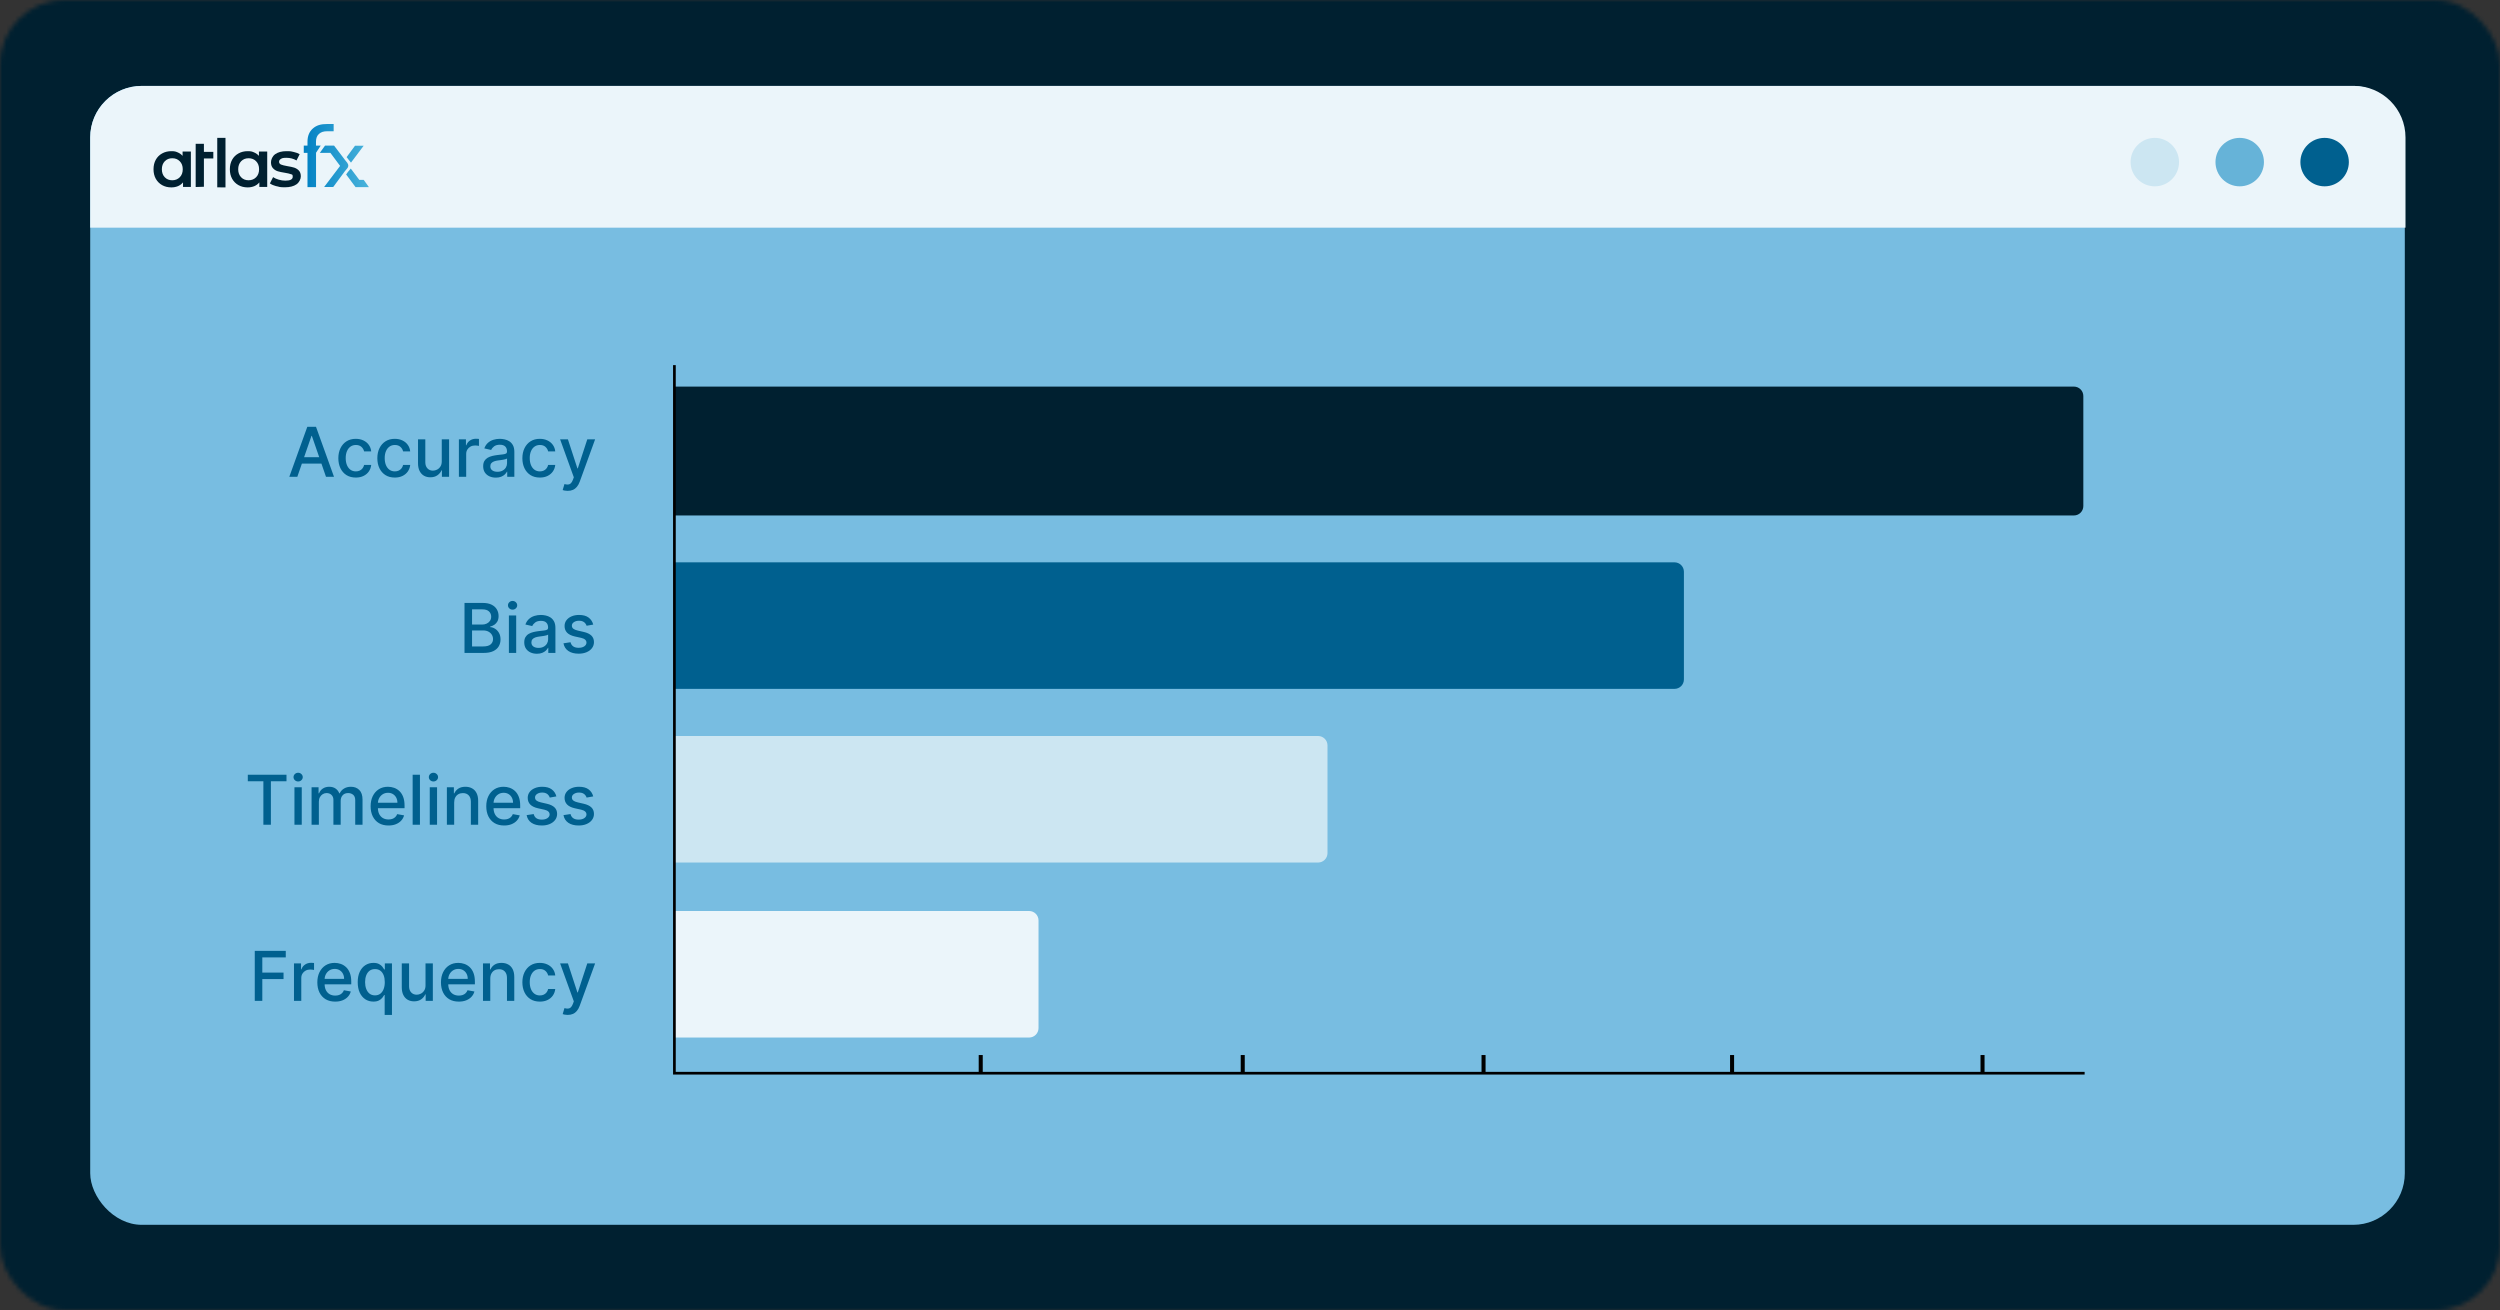 <?xml version="1.0" encoding="UTF-8"?> <svg xmlns="http://www.w3.org/2000/svg" width="582" height="305" viewBox="0 0 582 305" fill="none"><rect x="0" y="0" width="582" height="305" fill="#333333" stroke="none"/><mask id="mask0_52_285" style="mask-type:alpha" maskUnits="userSpaceOnUse" x="0" y="0" width="582" height="305"><rect width="582" height="305" rx="15" fill="#D9D9D9"></rect></mask><g mask="url(#mask0_52_285)"><rect x="-1" width="585" height="305" fill="#002030"></rect></g><rect x="21" y="20" width="538.839" height="265.139" rx="12" fill="#78BDE1"></rect><path d="M69.215 111H67.351L71.538 99.364H73.567L77.754 111H75.891L72.601 101.477H72.51L69.215 111ZM69.527 106.443H75.572V107.92H69.527V106.443ZM82.834 111.176C81.989 111.176 81.262 110.985 80.652 110.602C80.046 110.216 79.58 109.684 79.254 109.006C78.928 108.328 78.766 107.551 78.766 106.676C78.766 105.79 78.932 105.008 79.266 104.33C79.599 103.648 80.069 103.116 80.675 102.733C81.281 102.35 81.995 102.159 82.817 102.159C83.48 102.159 84.07 102.282 84.59 102.528C85.108 102.771 85.527 103.112 85.845 103.551C86.167 103.991 86.358 104.504 86.419 105.091H84.766C84.675 104.682 84.466 104.33 84.141 104.034C83.819 103.739 83.387 103.591 82.845 103.591C82.372 103.591 81.957 103.716 81.601 103.966C81.249 104.212 80.974 104.564 80.777 105.023C80.58 105.477 80.481 106.015 80.481 106.636C80.481 107.273 80.578 107.822 80.771 108.284C80.965 108.746 81.237 109.104 81.59 109.358C81.945 109.612 82.364 109.739 82.845 109.739C83.167 109.739 83.459 109.68 83.72 109.562C83.985 109.441 84.207 109.269 84.385 109.045C84.567 108.822 84.694 108.553 84.766 108.239H86.419C86.358 108.803 86.175 109.307 85.868 109.75C85.561 110.193 85.15 110.542 84.635 110.795C84.124 111.049 83.523 111.176 82.834 111.176ZM91.912 111.176C91.067 111.176 90.34 110.985 89.73 110.602C89.124 110.216 88.658 109.684 88.332 109.006C88.007 108.328 87.844 107.551 87.844 106.676C87.844 105.79 88.01 105.008 88.344 104.33C88.677 103.648 89.147 103.116 89.753 102.733C90.359 102.35 91.073 102.159 91.895 102.159C92.558 102.159 93.149 102.282 93.668 102.528C94.187 102.771 94.605 103.112 94.923 103.551C95.245 103.991 95.437 104.504 95.497 105.091H93.844C93.753 104.682 93.544 104.33 93.219 104.034C92.897 103.739 92.465 103.591 91.923 103.591C91.45 103.591 91.035 103.716 90.679 103.966C90.327 104.212 90.052 104.564 89.855 105.023C89.658 105.477 89.56 106.015 89.56 106.636C89.56 107.273 89.656 107.822 89.849 108.284C90.043 108.746 90.315 109.104 90.668 109.358C91.024 109.612 91.442 109.739 91.923 109.739C92.245 109.739 92.537 109.68 92.798 109.562C93.063 109.441 93.285 109.269 93.463 109.045C93.645 108.822 93.772 108.553 93.844 108.239H95.497C95.437 108.803 95.253 109.307 94.946 109.75C94.639 110.193 94.228 110.542 93.713 110.795C93.202 111.049 92.601 111.176 91.912 111.176ZM102.842 107.381V102.273H104.547V111H102.876V109.489H102.786C102.585 109.955 102.263 110.343 101.82 110.653C101.38 110.96 100.833 111.114 100.178 111.114C99.617 111.114 99.121 110.991 98.689 110.744C98.261 110.494 97.924 110.125 97.678 109.636C97.435 109.148 97.314 108.544 97.314 107.824V102.273H99.013V107.619C99.013 108.214 99.178 108.687 99.507 109.04C99.837 109.392 100.265 109.568 100.791 109.568C101.109 109.568 101.426 109.489 101.74 109.33C102.058 109.17 102.321 108.93 102.53 108.608C102.742 108.286 102.846 107.877 102.842 107.381ZM106.83 111V102.273H108.472V103.659H108.562C108.722 103.189 109.002 102.82 109.403 102.551C109.809 102.278 110.267 102.142 110.778 102.142C110.884 102.142 111.009 102.146 111.153 102.153C111.301 102.161 111.417 102.17 111.5 102.182V103.807C111.432 103.788 111.311 103.767 111.136 103.744C110.962 103.718 110.788 103.705 110.614 103.705C110.212 103.705 109.854 103.79 109.54 103.96C109.229 104.127 108.983 104.36 108.801 104.659C108.619 104.955 108.528 105.292 108.528 105.67V111H106.83ZM115.432 111.193C114.879 111.193 114.379 111.091 113.932 110.886C113.485 110.678 113.131 110.377 112.869 109.983C112.612 109.589 112.483 109.106 112.483 108.534C112.483 108.042 112.578 107.636 112.767 107.318C112.956 107 113.212 106.748 113.534 106.562C113.856 106.377 114.216 106.237 114.614 106.142C115.011 106.047 115.417 105.975 115.83 105.926C116.352 105.866 116.777 105.816 117.102 105.778C117.428 105.737 117.665 105.67 117.812 105.58C117.96 105.489 118.034 105.341 118.034 105.136V105.097C118.034 104.6 117.894 104.216 117.614 103.943C117.337 103.67 116.924 103.534 116.375 103.534C115.803 103.534 115.352 103.661 115.023 103.915C114.697 104.165 114.472 104.443 114.347 104.75L112.75 104.386C112.939 103.856 113.216 103.428 113.58 103.102C113.947 102.773 114.369 102.534 114.847 102.386C115.324 102.235 115.826 102.159 116.352 102.159C116.701 102.159 117.07 102.201 117.46 102.284C117.854 102.364 118.222 102.511 118.562 102.727C118.907 102.943 119.189 103.252 119.409 103.653C119.629 104.051 119.739 104.568 119.739 105.205V111H118.08V109.807H118.011C117.902 110.027 117.737 110.242 117.517 110.455C117.297 110.667 117.015 110.843 116.67 110.983C116.326 111.123 115.913 111.193 115.432 111.193ZM115.801 109.83C116.271 109.83 116.672 109.737 117.006 109.551C117.343 109.366 117.598 109.123 117.773 108.824C117.951 108.521 118.04 108.197 118.04 107.852V106.727C117.979 106.788 117.862 106.845 117.688 106.898C117.517 106.947 117.322 106.991 117.102 107.028C116.883 107.062 116.669 107.095 116.46 107.125C116.252 107.152 116.078 107.174 115.938 107.193C115.608 107.235 115.307 107.305 115.034 107.403C114.765 107.502 114.549 107.644 114.386 107.83C114.227 108.011 114.148 108.254 114.148 108.557C114.148 108.977 114.303 109.295 114.614 109.511C114.924 109.723 115.32 109.83 115.801 109.83ZM125.678 111.176C124.833 111.176 124.106 110.985 123.496 110.602C122.89 110.216 122.424 109.684 122.098 109.006C121.772 108.328 121.609 107.551 121.609 106.676C121.609 105.79 121.776 105.008 122.109 104.33C122.443 103.648 122.912 103.116 123.518 102.733C124.125 102.35 124.839 102.159 125.661 102.159C126.323 102.159 126.914 102.282 127.433 102.528C127.952 102.771 128.371 103.112 128.689 103.551C129.011 103.991 129.202 104.504 129.263 105.091H127.609C127.518 104.682 127.31 104.33 126.984 104.034C126.662 103.739 126.231 103.591 125.689 103.591C125.215 103.591 124.801 103.716 124.445 103.966C124.092 104.212 123.818 104.564 123.621 105.023C123.424 105.477 123.325 106.015 123.325 106.636C123.325 107.273 123.422 107.822 123.615 108.284C123.808 108.746 124.081 109.104 124.433 109.358C124.789 109.612 125.208 109.739 125.689 109.739C126.011 109.739 126.303 109.68 126.564 109.562C126.829 109.441 127.051 109.269 127.229 109.045C127.411 108.822 127.537 108.553 127.609 108.239H129.263C129.202 108.803 129.018 109.307 128.712 109.75C128.405 110.193 127.994 110.542 127.479 110.795C126.967 111.049 126.367 111.176 125.678 111.176ZM132.153 114.273C131.9 114.273 131.669 114.252 131.46 114.21C131.252 114.172 131.097 114.131 130.994 114.085L131.403 112.693C131.714 112.777 131.991 112.813 132.233 112.801C132.475 112.79 132.689 112.699 132.875 112.528C133.064 112.358 133.231 112.08 133.375 111.693L133.585 111.114L130.392 102.273H132.21L134.42 109.045H134.511L136.722 102.273H138.545L134.949 112.165C134.782 112.619 134.57 113.004 134.312 113.318C134.055 113.636 133.748 113.875 133.392 114.034C133.036 114.193 132.623 114.273 132.153 114.273Z" fill="#00608F"></path><path d="M108.138 152V140.364H112.399C113.225 140.364 113.909 140.5 114.45 140.773C114.992 141.042 115.397 141.407 115.666 141.869C115.935 142.328 116.07 142.845 116.07 143.42C116.07 143.905 115.981 144.314 115.803 144.648C115.625 144.977 115.386 145.242 115.087 145.443C114.791 145.64 114.465 145.784 114.109 145.875V145.989C114.496 146.008 114.873 146.133 115.24 146.364C115.611 146.591 115.918 146.915 116.161 147.335C116.403 147.756 116.524 148.267 116.524 148.869C116.524 149.464 116.384 149.998 116.104 150.472C115.827 150.941 115.399 151.314 114.82 151.591C114.24 151.864 113.5 152 112.598 152H108.138ZM109.893 150.494H112.428C113.268 150.494 113.871 150.331 114.234 150.006C114.598 149.68 114.78 149.273 114.78 148.784C114.78 148.417 114.687 148.08 114.501 147.773C114.316 147.466 114.051 147.222 113.706 147.04C113.365 146.858 112.96 146.767 112.49 146.767H109.893V150.494ZM109.893 145.398H112.246C112.64 145.398 112.994 145.322 113.308 145.17C113.626 145.019 113.878 144.807 114.064 144.534C114.253 144.258 114.348 143.932 114.348 143.557C114.348 143.076 114.179 142.672 113.842 142.347C113.505 142.021 112.988 141.858 112.291 141.858H109.893V145.398ZM118.47 152V143.273H120.169V152H118.47ZM119.328 141.926C119.033 141.926 118.779 141.828 118.567 141.631C118.358 141.43 118.254 141.191 118.254 140.915C118.254 140.634 118.358 140.396 118.567 140.199C118.779 139.998 119.033 139.898 119.328 139.898C119.624 139.898 119.875 139.998 120.084 140.199C120.296 140.396 120.402 140.634 120.402 140.915C120.402 141.191 120.296 141.43 120.084 141.631C119.875 141.828 119.624 141.926 119.328 141.926ZM124.994 152.193C124.441 152.193 123.941 152.091 123.494 151.886C123.047 151.678 122.693 151.377 122.432 150.983C122.174 150.589 122.045 150.106 122.045 149.534C122.045 149.042 122.14 148.636 122.33 148.318C122.519 148 122.775 147.748 123.097 147.562C123.419 147.377 123.778 147.237 124.176 147.142C124.574 147.047 124.979 146.975 125.392 146.926C125.915 146.866 126.339 146.816 126.665 146.778C126.991 146.737 127.227 146.67 127.375 146.58C127.523 146.489 127.597 146.341 127.597 146.136V146.097C127.597 145.6 127.456 145.216 127.176 144.943C126.9 144.67 126.487 144.534 125.938 144.534C125.366 144.534 124.915 144.661 124.585 144.915C124.259 145.165 124.034 145.443 123.909 145.75L122.312 145.386C122.502 144.856 122.778 144.428 123.142 144.102C123.509 143.773 123.932 143.534 124.409 143.386C124.886 143.235 125.388 143.159 125.915 143.159C126.263 143.159 126.633 143.201 127.023 143.284C127.417 143.364 127.784 143.511 128.125 143.727C128.47 143.943 128.752 144.252 128.972 144.653C129.191 145.051 129.301 145.568 129.301 146.205V152H127.642V150.807H127.574C127.464 151.027 127.299 151.242 127.08 151.455C126.86 151.667 126.578 151.843 126.233 151.983C125.888 152.123 125.475 152.193 124.994 152.193ZM125.364 150.83C125.833 150.83 126.235 150.737 126.568 150.551C126.905 150.366 127.161 150.123 127.335 149.824C127.513 149.521 127.602 149.197 127.602 148.852V147.727C127.542 147.788 127.424 147.845 127.25 147.898C127.08 147.947 126.884 147.991 126.665 148.028C126.445 148.062 126.231 148.095 126.023 148.125C125.814 148.152 125.64 148.174 125.5 148.193C125.17 148.235 124.869 148.305 124.597 148.403C124.328 148.502 124.112 148.644 123.949 148.83C123.79 149.011 123.71 149.254 123.71 149.557C123.71 149.977 123.866 150.295 124.176 150.511C124.487 150.723 124.883 150.83 125.364 150.83ZM138.104 145.403L136.564 145.676C136.5 145.479 136.397 145.292 136.257 145.114C136.121 144.936 135.935 144.79 135.7 144.676C135.465 144.562 135.172 144.506 134.82 144.506C134.339 144.506 133.937 144.614 133.615 144.83C133.293 145.042 133.132 145.316 133.132 145.653C133.132 145.945 133.24 146.18 133.456 146.358C133.672 146.536 134.02 146.682 134.501 146.795L135.888 147.114C136.691 147.299 137.289 147.585 137.683 147.972C138.077 148.358 138.274 148.86 138.274 149.477C138.274 150 138.123 150.466 137.82 150.875C137.52 151.28 137.102 151.598 136.564 151.83C136.03 152.061 135.411 152.176 134.706 152.176C133.729 152.176 132.931 151.968 132.314 151.551C131.696 151.131 131.318 150.534 131.178 149.761L132.82 149.511C132.922 149.939 133.132 150.263 133.45 150.483C133.768 150.699 134.183 150.807 134.695 150.807C135.251 150.807 135.696 150.691 136.03 150.46C136.363 150.225 136.53 149.939 136.53 149.602C136.53 149.33 136.428 149.1 136.223 148.915C136.022 148.729 135.714 148.589 135.297 148.494L133.82 148.17C133.005 147.985 132.403 147.689 132.013 147.284C131.626 146.879 131.433 146.366 131.433 145.744C131.433 145.229 131.577 144.778 131.865 144.392C132.153 144.006 132.551 143.705 133.058 143.489C133.566 143.269 134.147 143.159 134.803 143.159C135.746 143.159 136.488 143.364 137.03 143.773C137.571 144.178 137.929 144.722 138.104 145.403Z" fill="#00608F"></path><path d="M57.689 181.875V180.364H66.695V181.875H63.064V192H61.314V181.875H57.689ZM68.548 192V183.273H70.247V192H68.548ZM69.406 181.926C69.111 181.926 68.857 181.828 68.645 181.631C68.437 181.43 68.332 181.191 68.332 180.915C68.332 180.634 68.437 180.396 68.645 180.199C68.857 179.998 69.111 179.898 69.406 179.898C69.702 179.898 69.954 179.998 70.162 180.199C70.374 180.396 70.48 180.634 70.48 180.915C70.48 181.191 70.374 181.43 70.162 181.631C69.954 181.828 69.702 181.926 69.406 181.926ZM72.533 192V183.273H74.163V184.693H74.271C74.453 184.212 74.751 183.837 75.163 183.568C75.576 183.295 76.07 183.159 76.646 183.159C77.23 183.159 77.718 183.295 78.112 183.568C78.51 183.841 78.803 184.216 78.993 184.693H79.084C79.292 184.227 79.624 183.856 80.078 183.58C80.533 183.299 81.074 183.159 81.703 183.159C82.495 183.159 83.141 183.407 83.641 183.903C84.144 184.4 84.396 185.148 84.396 186.148V192H82.697V186.307C82.697 185.716 82.537 185.288 82.215 185.023C81.892 184.758 81.508 184.625 81.061 184.625C80.508 184.625 80.078 184.795 79.771 185.136C79.465 185.473 79.311 185.907 79.311 186.438V192H77.618V186.199C77.618 185.725 77.47 185.345 77.175 185.057C76.879 184.769 76.495 184.625 76.021 184.625C75.699 184.625 75.402 184.71 75.129 184.881C74.86 185.047 74.642 185.28 74.476 185.58C74.313 185.879 74.231 186.225 74.231 186.619V192H72.533ZM90.435 192.176C89.575 192.176 88.834 191.992 88.213 191.625C87.596 191.254 87.118 190.733 86.781 190.062C86.448 189.388 86.281 188.598 86.281 187.693C86.281 186.799 86.448 186.011 86.781 185.33C87.118 184.648 87.588 184.116 88.19 183.733C88.796 183.35 89.505 183.159 90.315 183.159C90.808 183.159 91.285 183.241 91.747 183.403C92.209 183.566 92.624 183.822 92.992 184.17C93.359 184.519 93.649 184.972 93.861 185.528C94.073 186.081 94.179 186.754 94.179 187.545V188.148H87.242V186.875H92.514C92.514 186.428 92.423 186.032 92.242 185.688C92.06 185.339 91.804 185.064 91.474 184.864C91.149 184.663 90.766 184.562 90.327 184.562C89.849 184.562 89.433 184.68 89.077 184.915C88.724 185.146 88.452 185.449 88.258 185.824C88.069 186.195 87.974 186.598 87.974 187.034V188.028C87.974 188.612 88.077 189.108 88.281 189.517C88.49 189.926 88.779 190.239 89.151 190.455C89.522 190.667 89.956 190.773 90.452 190.773C90.774 190.773 91.067 190.727 91.332 190.636C91.597 190.542 91.827 190.402 92.02 190.216C92.213 190.03 92.361 189.801 92.463 189.528L94.071 189.818C93.942 190.292 93.711 190.706 93.378 191.062C93.048 191.415 92.633 191.689 92.133 191.886C91.637 192.08 91.071 192.176 90.435 192.176ZM97.763 180.364V192H96.064V180.364H97.763ZM100.048 192V183.273H101.747V192H100.048ZM100.906 181.926C100.611 181.926 100.357 181.828 100.145 181.631C99.937 181.43 99.832 181.191 99.832 180.915C99.832 180.634 99.937 180.396 100.145 180.199C100.357 179.998 100.611 179.898 100.906 179.898C101.202 179.898 101.454 179.998 101.662 180.199C101.874 180.396 101.98 180.634 101.98 180.915C101.98 181.191 101.874 181.43 101.662 181.631C101.454 181.828 101.202 181.926 100.906 181.926ZM105.732 186.818V192H104.033V183.273H105.663V184.693H105.771C105.972 184.231 106.286 183.86 106.714 183.58C107.146 183.299 107.69 183.159 108.345 183.159C108.94 183.159 109.461 183.284 109.908 183.534C110.355 183.78 110.701 184.148 110.947 184.636C111.194 185.125 111.317 185.729 111.317 186.449V192H109.618V186.653C109.618 186.021 109.453 185.527 109.124 185.17C108.794 184.811 108.341 184.631 107.766 184.631C107.372 184.631 107.021 184.716 106.714 184.886C106.411 185.057 106.171 185.307 105.993 185.636C105.819 185.962 105.732 186.356 105.732 186.818ZM117.357 192.176C116.497 192.176 115.756 191.992 115.135 191.625C114.518 191.254 114.04 190.733 113.703 190.062C113.37 189.388 113.203 188.598 113.203 187.693C113.203 186.799 113.37 186.011 113.703 185.33C114.04 184.648 114.51 184.116 115.112 183.733C115.718 183.35 116.427 183.159 117.237 183.159C117.73 183.159 118.207 183.241 118.669 183.403C119.131 183.566 119.546 183.822 119.913 184.17C120.281 184.519 120.571 184.972 120.783 185.528C120.995 186.081 121.101 186.754 121.101 187.545V188.148H114.163V186.875H119.436C119.436 186.428 119.345 186.032 119.163 185.688C118.982 185.339 118.726 185.064 118.396 184.864C118.071 184.663 117.688 184.562 117.249 184.562C116.771 184.562 116.355 184.68 115.999 184.915C115.646 185.146 115.374 185.449 115.18 185.824C114.991 186.195 114.896 186.598 114.896 187.034V188.028C114.896 188.612 114.999 189.108 115.203 189.517C115.411 189.926 115.701 190.239 116.072 190.455C116.444 190.667 116.877 190.773 117.374 190.773C117.696 190.773 117.989 190.727 118.254 190.636C118.519 190.542 118.749 190.402 118.942 190.216C119.135 190.03 119.283 189.801 119.385 189.528L120.993 189.818C120.864 190.292 120.633 190.706 120.3 191.062C119.97 191.415 119.555 191.689 119.055 191.886C118.559 192.08 117.993 192.176 117.357 192.176ZM129.526 185.403L127.986 185.676C127.921 185.479 127.819 185.292 127.679 185.114C127.543 184.936 127.357 184.79 127.122 184.676C126.887 184.562 126.594 184.506 126.241 184.506C125.76 184.506 125.359 184.614 125.037 184.83C124.715 185.042 124.554 185.316 124.554 185.653C124.554 185.945 124.662 186.18 124.878 186.358C125.094 186.536 125.442 186.682 125.923 186.795L127.31 187.114C128.113 187.299 128.711 187.585 129.105 187.972C129.499 188.358 129.696 188.86 129.696 189.477C129.696 190 129.545 190.466 129.241 190.875C128.942 191.28 128.524 191.598 127.986 191.83C127.452 192.061 126.832 192.176 126.128 192.176C125.151 192.176 124.353 191.968 123.736 191.551C123.118 191.131 122.74 190.534 122.599 189.761L124.241 189.511C124.344 189.939 124.554 190.263 124.872 190.483C125.19 190.699 125.605 190.807 126.116 190.807C126.673 190.807 127.118 190.691 127.452 190.46C127.785 190.225 127.952 189.939 127.952 189.602C127.952 189.33 127.849 189.1 127.645 188.915C127.444 188.729 127.135 188.589 126.719 188.494L125.241 188.17C124.427 187.985 123.825 187.689 123.435 187.284C123.048 186.879 122.855 186.366 122.855 185.744C122.855 185.229 122.999 184.778 123.287 184.392C123.575 184.006 123.973 183.705 124.48 183.489C124.988 183.269 125.569 183.159 126.224 183.159C127.168 183.159 127.91 183.364 128.452 183.773C128.993 184.178 129.351 184.722 129.526 185.403ZM138.104 185.403L136.564 185.676C136.5 185.479 136.397 185.292 136.257 185.114C136.121 184.936 135.935 184.79 135.7 184.676C135.465 184.562 135.172 184.506 134.82 184.506C134.339 184.506 133.937 184.614 133.615 184.83C133.293 185.042 133.132 185.316 133.132 185.653C133.132 185.945 133.24 186.18 133.456 186.358C133.672 186.536 134.02 186.682 134.501 186.795L135.888 187.114C136.691 187.299 137.289 187.585 137.683 187.972C138.077 188.358 138.274 188.86 138.274 189.477C138.274 190 138.123 190.466 137.82 190.875C137.52 191.28 137.102 191.598 136.564 191.83C136.03 192.061 135.411 192.176 134.706 192.176C133.729 192.176 132.931 191.968 132.314 191.551C131.696 191.131 131.318 190.534 131.178 189.761L132.82 189.511C132.922 189.939 133.132 190.263 133.45 190.483C133.768 190.699 134.183 190.807 134.695 190.807C135.251 190.807 135.696 190.691 136.03 190.46C136.363 190.225 136.53 189.939 136.53 189.602C136.53 189.33 136.428 189.1 136.223 188.915C136.022 188.729 135.714 188.589 135.297 188.494L133.82 188.17C133.005 187.985 132.403 187.689 132.013 187.284C131.626 186.879 131.433 186.366 131.433 185.744C131.433 185.229 131.577 184.778 131.865 184.392C132.153 184.006 132.551 183.705 133.058 183.489C133.566 183.269 134.147 183.159 134.803 183.159C135.746 183.159 136.488 183.364 137.03 183.773C137.571 184.178 137.929 184.722 138.104 185.403Z" fill="#00608F"></path><path d="M59.31 233V221.364H66.526V222.875H61.065V226.42H66.008V227.926H61.065V233H59.31ZM68.439 233V224.273H70.081V225.659H70.172C70.331 225.189 70.611 224.82 71.013 224.551C71.418 224.278 71.876 224.142 72.388 224.142C72.494 224.142 72.619 224.146 72.763 224.153C72.91 224.161 73.026 224.17 73.109 224.182V225.807C73.041 225.788 72.92 225.767 72.746 225.744C72.572 225.718 72.397 225.705 72.223 225.705C71.822 225.705 71.463 225.79 71.149 225.96C70.838 226.127 70.592 226.36 70.41 226.659C70.229 226.955 70.138 227.292 70.138 227.67V233H68.439ZM78.028 233.176C77.169 233.176 76.428 232.992 75.807 232.625C75.189 232.254 74.712 231.733 74.375 231.062C74.042 230.388 73.875 229.598 73.875 228.693C73.875 227.799 74.042 227.011 74.375 226.33C74.712 225.648 75.182 225.116 75.784 224.733C76.39 224.35 77.099 224.159 77.909 224.159C78.401 224.159 78.879 224.241 79.341 224.403C79.803 224.566 80.218 224.822 80.585 225.17C80.953 225.519 81.242 225.972 81.454 226.528C81.667 227.081 81.773 227.754 81.773 228.545V229.148H74.835V227.875H80.108C80.108 227.428 80.017 227.032 79.835 226.688C79.653 226.339 79.398 226.064 79.068 225.864C78.742 225.663 78.36 225.562 77.921 225.562C77.443 225.562 77.026 225.68 76.671 225.915C76.318 226.146 76.046 226.449 75.852 226.824C75.663 227.195 75.568 227.598 75.568 228.034V229.028C75.568 229.612 75.671 230.108 75.875 230.517C76.083 230.926 76.373 231.239 76.744 231.455C77.115 231.667 77.549 231.773 78.046 231.773C78.367 231.773 78.661 231.727 78.926 231.636C79.191 231.542 79.421 231.402 79.614 231.216C79.807 231.03 79.954 230.801 80.057 230.528L81.665 230.818C81.536 231.292 81.305 231.706 80.972 232.062C80.642 232.415 80.227 232.689 79.727 232.886C79.231 233.08 78.665 233.176 78.028 233.176ZM89.55 236.273V231.642H89.447C89.345 231.828 89.197 232.04 89.004 232.278C88.815 232.517 88.553 232.725 88.22 232.903C87.887 233.081 87.455 233.17 86.925 233.17C86.22 233.17 85.591 232.991 85.038 232.631C84.489 232.267 84.057 231.75 83.743 231.08C83.432 230.405 83.277 229.597 83.277 228.653C83.277 227.71 83.434 226.903 83.749 226.233C84.067 225.562 84.502 225.049 85.055 224.693C85.608 224.337 86.235 224.159 86.936 224.159C87.478 224.159 87.913 224.25 88.243 224.432C88.576 224.61 88.834 224.818 89.016 225.057C89.201 225.295 89.345 225.506 89.447 225.688H89.59V224.273H91.249V236.273H89.55ZM87.3 231.722C87.788 231.722 88.201 231.593 88.538 231.335C88.879 231.074 89.137 230.712 89.311 230.25C89.489 229.788 89.578 229.25 89.578 228.636C89.578 228.03 89.491 227.5 89.317 227.045C89.142 226.591 88.887 226.237 88.55 225.983C88.213 225.729 87.796 225.602 87.3 225.602C86.788 225.602 86.362 225.735 86.021 226C85.68 226.265 85.423 226.627 85.249 227.085C85.078 227.544 84.993 228.061 84.993 228.636C84.993 229.22 85.08 229.744 85.254 230.21C85.428 230.676 85.686 231.045 86.027 231.318C86.372 231.587 86.796 231.722 87.3 231.722ZM99.061 229.381V224.273H100.766V233H99.095V231.489H99.004C98.803 231.955 98.481 232.343 98.038 232.653C97.599 232.96 97.052 233.114 96.396 233.114C95.836 233.114 95.34 232.991 94.908 232.744C94.48 232.494 94.142 232.125 93.896 231.636C93.654 231.148 93.533 230.544 93.533 229.824V224.273H95.231V229.619C95.231 230.214 95.396 230.687 95.726 231.04C96.055 231.392 96.483 231.568 97.01 231.568C97.328 231.568 97.644 231.489 97.959 231.33C98.277 231.17 98.54 230.93 98.749 230.608C98.961 230.286 99.065 229.877 99.061 229.381ZM106.81 233.176C105.95 233.176 105.209 232.992 104.588 232.625C103.971 232.254 103.493 231.733 103.156 231.062C102.823 230.388 102.656 229.598 102.656 228.693C102.656 227.799 102.823 227.011 103.156 226.33C103.493 225.648 103.963 225.116 104.565 224.733C105.171 224.35 105.88 224.159 106.69 224.159C107.183 224.159 107.66 224.241 108.122 224.403C108.584 224.566 108.999 224.822 109.366 225.17C109.734 225.519 110.024 225.972 110.236 226.528C110.448 227.081 110.554 227.754 110.554 228.545V229.148H103.616V227.875H108.889C108.889 227.428 108.798 227.032 108.616 226.688C108.435 226.339 108.179 226.064 107.849 225.864C107.524 225.663 107.141 225.562 106.702 225.562C106.224 225.562 105.808 225.68 105.452 225.915C105.099 226.146 104.827 226.449 104.634 226.824C104.444 227.195 104.349 227.598 104.349 228.034V229.028C104.349 229.612 104.452 230.108 104.656 230.517C104.865 230.926 105.154 231.239 105.526 231.455C105.897 231.667 106.33 231.773 106.827 231.773C107.149 231.773 107.442 231.727 107.707 231.636C107.973 231.542 108.202 231.402 108.395 231.216C108.588 231.03 108.736 230.801 108.838 230.528L110.446 230.818C110.317 231.292 110.086 231.706 109.753 232.062C109.423 232.415 109.009 232.689 108.509 232.886C108.012 233.08 107.446 233.176 106.81 233.176ZM114.138 227.818V233H112.439V224.273H114.07V225.693H114.178C114.378 225.231 114.693 224.86 115.121 224.58C115.553 224.299 116.096 224.159 116.751 224.159C117.346 224.159 117.867 224.284 118.314 224.534C118.761 224.78 119.107 225.148 119.354 225.636C119.6 226.125 119.723 226.729 119.723 227.449V233H118.024V227.653C118.024 227.021 117.859 226.527 117.53 226.17C117.2 225.811 116.748 225.631 116.172 225.631C115.778 225.631 115.428 225.716 115.121 225.886C114.818 226.057 114.577 226.307 114.399 226.636C114.225 226.962 114.138 227.356 114.138 227.818ZM125.678 233.176C124.833 233.176 124.106 232.985 123.496 232.602C122.89 232.216 122.424 231.684 122.098 231.006C121.772 230.328 121.609 229.551 121.609 228.676C121.609 227.79 121.776 227.008 122.109 226.33C122.443 225.648 122.912 225.116 123.518 224.733C124.125 224.35 124.839 224.159 125.661 224.159C126.323 224.159 126.914 224.282 127.433 224.528C127.952 224.771 128.371 225.112 128.689 225.551C129.011 225.991 129.202 226.504 129.263 227.091H127.609C127.518 226.682 127.31 226.33 126.984 226.034C126.662 225.739 126.231 225.591 125.689 225.591C125.215 225.591 124.801 225.716 124.445 225.966C124.092 226.212 123.818 226.564 123.621 227.023C123.424 227.477 123.325 228.015 123.325 228.636C123.325 229.273 123.422 229.822 123.615 230.284C123.808 230.746 124.081 231.104 124.433 231.358C124.789 231.612 125.208 231.739 125.689 231.739C126.011 231.739 126.303 231.68 126.564 231.562C126.829 231.441 127.051 231.269 127.229 231.045C127.411 230.822 127.537 230.553 127.609 230.239H129.263C129.202 230.803 129.018 231.307 128.712 231.75C128.405 232.193 127.994 232.542 127.479 232.795C126.967 233.049 126.367 233.176 125.678 233.176ZM132.153 236.273C131.9 236.273 131.669 236.252 131.46 236.21C131.252 236.172 131.097 236.131 130.994 236.085L131.403 234.693C131.714 234.777 131.991 234.813 132.233 234.801C132.475 234.79 132.689 234.699 132.875 234.528C133.064 234.358 133.231 234.08 133.375 233.693L133.585 233.114L130.392 224.273H132.21L134.42 231.045H134.511L136.722 224.273H138.545L134.949 234.165C134.782 234.619 134.57 235.004 134.312 235.318C134.055 235.636 133.748 235.875 133.392 236.034C133.036 236.193 132.623 236.273 132.153 236.273Z" fill="#00608F"></path><path d="M21 32C21 25.373 26.373 20 33 20H548C554.627 20 560 25.373 560 32V53H21V32Z" fill="#EBF5FA"></path><path d="M44.436 35.293V43.513H42.606V42.457C42.293 42.847 41.892 43.136 41.428 43.337C40.965 43.526 40.451 43.626 39.887 43.626C39.084 43.626 38.37 43.45 37.743 43.099C37.117 42.746 36.628 42.256 36.265 41.615C35.914 40.974 35.738 40.245 35.738 39.403C35.738 38.561 35.914 37.832 36.265 37.191C36.616 36.562 37.104 36.072 37.743 35.72C38.37 35.368 39.084 35.192 39.887 35.192C40.689 35.192 40.902 35.28 41.353 35.469C41.804 35.657 42.18 35.921 42.506 36.286V35.28H44.423L44.436 35.293ZM41.854 41.263C42.318 40.786 42.544 40.17 42.544 39.403C42.544 38.636 42.318 38.008 41.854 37.543C41.391 37.065 40.814 36.839 40.1 36.839C39.385 36.839 38.809 37.078 38.358 37.543C37.907 38.02 37.681 38.636 37.681 39.403C37.681 40.17 37.907 40.798 38.358 41.263C38.809 41.741 39.398 41.967 40.1 41.967C40.801 41.967 41.391 41.728 41.854 41.263Z" fill="#002030"></path><path d="M45.552 43.538V33.483H47.47V35.355H49.663V36.889H47.47V43.476" fill="#002030"></path><path d="M50.576 43.614V32.1H52.494V43.627" fill="#002030"></path><path d="M62.208 35.293V43.513H60.378V42.457C60.064 42.847 59.663 43.136 59.2 43.337C58.736 43.526 58.222 43.626 57.658 43.626C56.856 43.626 56.142 43.45 55.515 43.099C54.888 42.746 54.4 42.256 54.036 41.615C53.685 40.974 53.51 40.245 53.51 39.403C53.51 38.561 53.685 37.832 54.036 37.191C54.387 36.562 54.876 36.072 55.515 35.72C56.142 35.368 56.856 35.192 57.658 35.192C58.46 35.192 58.673 35.28 59.124 35.469C59.576 35.657 59.952 35.921 60.278 36.286V35.28H62.195L62.208 35.293ZM59.626 41.263C60.089 40.786 60.315 40.17 60.315 39.403C60.315 38.636 60.089 38.008 59.626 37.543C59.162 37.065 58.585 36.839 57.871 36.839C57.157 36.839 56.58 37.078 56.129 37.543C55.678 38.02 55.452 38.636 55.452 39.403C55.452 40.17 55.678 40.798 56.129 41.263C56.58 41.741 57.169 41.967 57.871 41.967C58.573 41.967 59.162 41.728 59.626 41.263Z" fill="#002030"></path><path d="M64.35 43.362C63.711 43.187 63.209 42.973 62.834 42.696L63.573 41.238C63.936 41.489 64.388 41.678 64.901 41.829C65.415 41.98 65.929 42.055 66.43 42.055C67.571 42.055 68.147 41.754 68.147 41.15C68.147 40.547 67.997 40.66 67.709 40.547C67.42 40.434 66.944 40.321 66.305 40.22C65.628 40.119 65.077 39.994 64.651 39.868C64.225 39.73 63.861 39.504 63.548 39.164C63.234 38.825 63.084 38.372 63.084 37.769C63.084 37.166 63.41 36.361 64.062 35.896C64.713 35.431 65.591 35.192 66.694 35.192C67.796 35.192 67.822 35.255 68.385 35.381C68.95 35.506 69.413 35.682 69.764 35.896L69.025 37.354C68.323 36.939 67.546 36.738 66.681 36.738C65.816 36.738 65.691 36.826 65.403 36.989C65.114 37.153 64.964 37.379 64.964 37.656C64.964 37.932 65.114 38.184 65.428 38.309C65.741 38.435 66.217 38.561 66.882 38.674C67.533 38.774 68.072 38.9 68.498 39.026C68.912 39.164 69.275 39.39 69.576 39.705C69.877 40.019 70.027 40.471 70.027 41.062C70.027 41.653 69.689 42.445 69.025 42.91C68.36 43.375 67.458 43.601 66.305 43.601C65.152 43.601 64.989 43.513 64.362 43.337L64.35 43.362Z" fill="#002030"></path><path d="M80.694 36.575L82.649 33.922H84.667L81.709 37.857L81.108 37.115L80.694 36.575ZM84.667 41.867H83.639L81.659 39.24L81.007 40.019L80.581 40.61L82.774 43.564H85.883L84.667 41.867ZM80.882 37.945L80.356 37.291L77.774 33.897H75.668L74.453 35.594H76.922L79.177 38.624L75.455 43.538H77.573L80.268 39.881L80.869 39.152C81.158 38.8 81.158 38.309 80.869 37.957L80.882 37.945ZM76.144 28.869C74.678 28.869 73.675 29.171 72.836 29.913C71.996 30.654 71.583 31.685 71.583 32.98V33.897H70.718V35.594H71.583V43.564H73.575V35.594H73.55L74.666 33.897H73.563V32.98C73.563 32.175 73.801 31.572 74.265 31.17C74.741 30.755 75.292 30.554 76.207 30.554H77.674V28.869H76.107H76.144Z" fill="url(#paint0_linear_52_285)"></path><circle cx="541.171" cy="37.738" r="5.641" fill="#00608F"></circle><circle cx="521.405" cy="37.738" r="5.641" fill="#66B3D8"></circle><circle cx="501.639" cy="37.738" r="5.641" fill="#CCE6F2"></circle><path d="M157 212.08H239.573C240.784 212.08 241.767 213.062 241.767 214.274V239.345C241.767 240.556 240.784 241.539 239.573 241.539H157V212.08Z" fill="#EBF5FA"></path><path d="M157 171.339H306.848C308.06 171.339 309.042 172.321 309.042 173.533V198.604C309.042 199.816 308.06 200.798 306.848 200.798H157V171.339Z" fill="#CCE6F2"></path><path d="M157 130.912H389.821C391.032 130.912 392.014 131.894 392.014 133.105V158.177C392.014 159.388 391.032 160.37 389.821 160.37H157V130.912Z" fill="#00608F"></path><path d="M157 90H482.806C484.018 90 485 90.982 485 92.194V117.806C485 119.018 484.018 120 482.806 120H157V90Z" fill="#002030"></path><path d="M157 85V249.843H485.302" stroke="black" stroke-width="0.627"></path><path d="M228.312 250V245.612" stroke="black" stroke-width="0.94"></path><path d="M289.308 250V245.612" stroke="black" stroke-width="0.94"></path><path d="M345.371 250V245.612" stroke="black" stroke-width="0.94"></path><path d="M403.227 250V245.612" stroke="black" stroke-width="0.94"></path><path d="M461.532 250V245.612" stroke="black" stroke-width="0.94"></path><defs><linearGradient id="paint0_linear_52_285" x1="70.73" y1="36.223" x2="85.883" y2="36.223" gradientUnits="userSpaceOnUse"><stop stop-color="#0080C3"></stop><stop offset="1" stop-color="#49B3DB"></stop></linearGradient></defs></svg> 